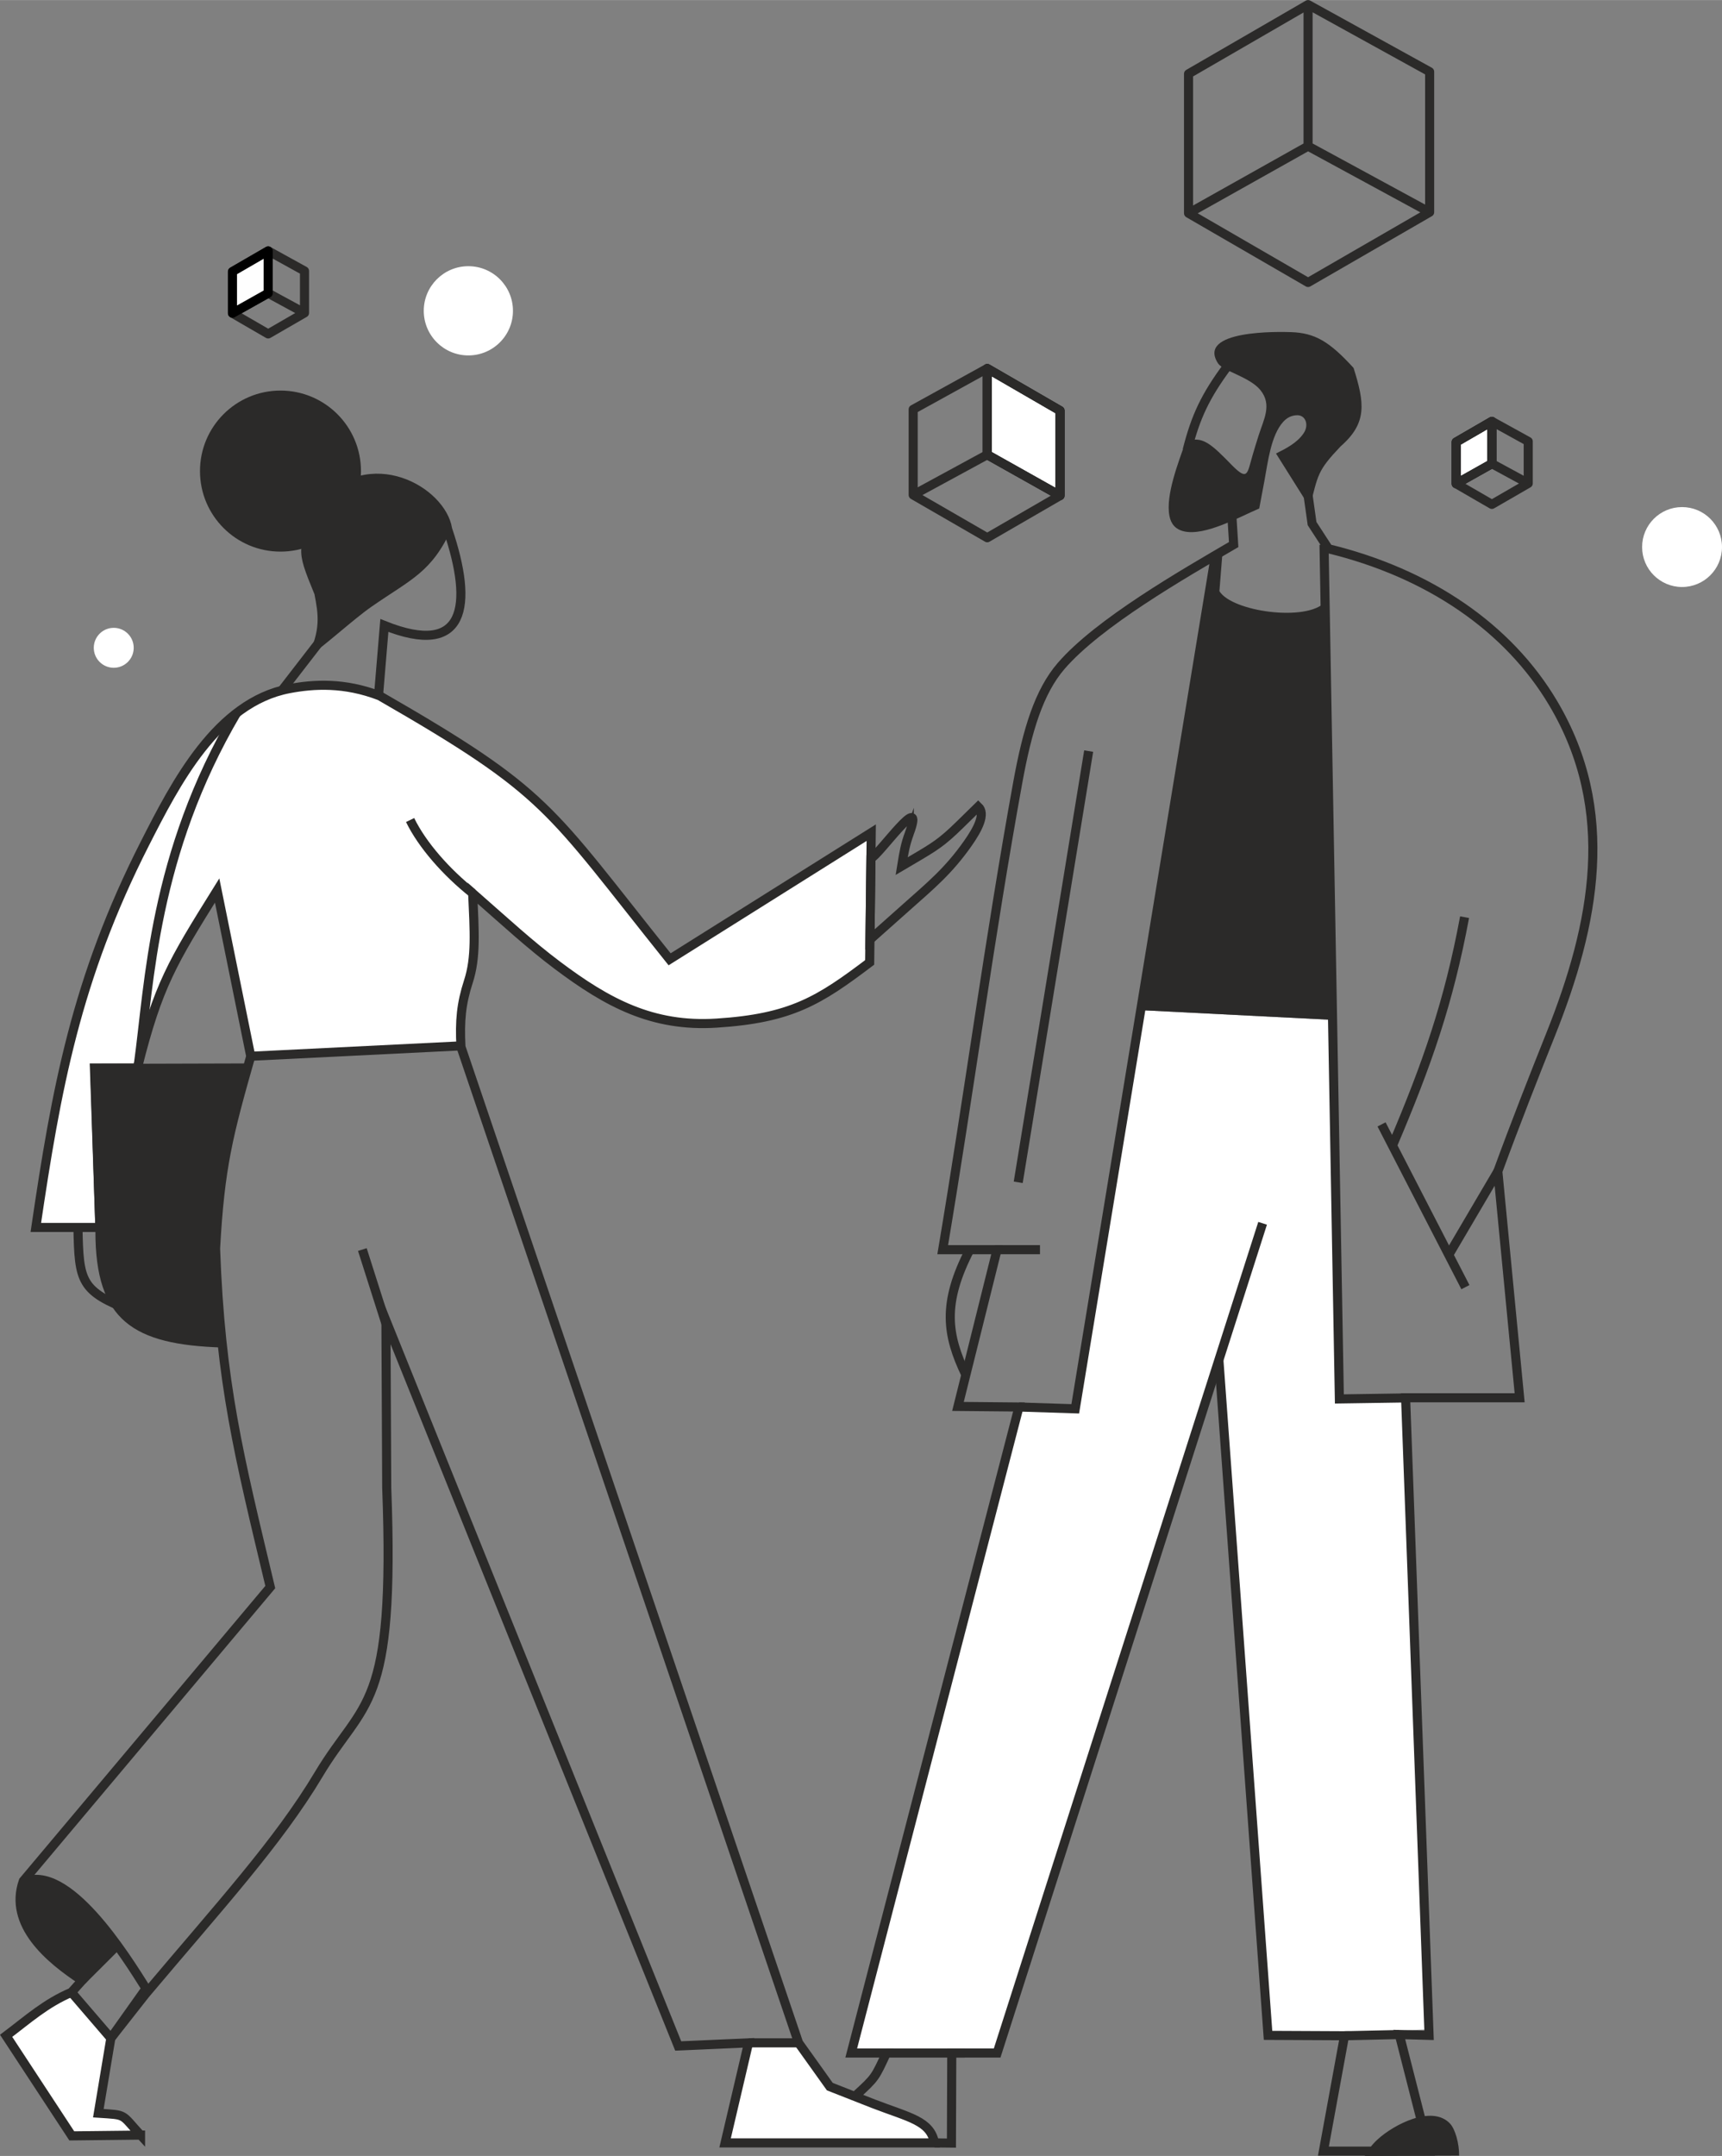 <?xml version="1.0" encoding="UTF-8"?> <!-- Creator: CorelDRAW 2018 (64-Bit) --> <svg xmlns="http://www.w3.org/2000/svg" xmlns:xlink="http://www.w3.org/1999/xlink" xml:space="preserve" width="6995px" height="8755px" style="shape-rendering:geometricPrecision; text-rendering:geometricPrecision; image-rendering:optimizeQuality; fill-rule:evenodd; clip-rule:evenodd" viewBox="0 0 10454.83 13084.57"><rect x="0" y="0" width="10454.83" height="13084.57" fill="#808080" stroke="none"/> <defs> <style type="text/css"> <![CDATA[ .str2 {stroke:#2B2A29;stroke-width:55.16;stroke-miterlimit:22.926} .str1 {stroke:black;stroke-width:55.16;stroke-linejoin:round;stroke-miterlimit:22.926} .str0 {stroke:#2B2A29;stroke-width:55.16;stroke-linejoin:round;stroke-miterlimit:22.926} .fil0 {fill:none} .fil2 {fill:#2B2A29} .fil3 {fill:#FEFEFE} .fil1 {fill:white} .fil4 {fill:white} ]]> </style> </defs> <g id="Layer_x0020_1">  <path class="fil0 str0" d="M1411.41 1900.77l216.78 125.58 220.56 -127.42 -220.56 -119.85m0 -256.69l220.56 121.69 0 254.85m-220.56 -119.85l-216.78 121.69 0 -252.9 216.78 -125.49 0 256.7 0 0z"></path> <path class="fil0 str0" d="M7216.1 1293.95l725.6 420.06 738.13 -426.37 -738.13 -400.92m0 -859.14l738.13 407.33 0 852.73m-738.13 -400.92l-725.6 407.23 0 -846.32 725.6 -420.05 0 859.14 0 0z"></path> <path class="fil1" d="M4541.07 12413.55c0,0 -77.5,320.31 -86.34,392.76 -4.37,35.06 -41.18,169.48 -41.18,180.94 198.62,0 531.55,28.17 715.11,5.54 75.17,-9.23 298.94,2.72 376.45,12.23 21.07,2.53 157.63,10.1 157.63,-6.12 0,-102.36 -56.43,-97.22 -140.83,-145.19 -113.63,-64.59 -343.23,-126.55 -417.33,-181.23 -33.03,-24.28 -30.11,12.33 -52.45,-3.21 -74.2,-51.48 -131.41,-129.56 -196.67,-261.16 -4.08,-8.26 -263.98,-45.74 -282.82,-10 -2.14,4.08 -27.39,33.6 -31.57,15.44l0 0z"></path> <path class="fil1" d="M665.61 12413.65c-14.18,-44 28.66,-58.08 -28.36,-92.37 -14.37,-8.64 -50.89,-76.72 -99.16,-108.97 -49.24,-32.82 -86.34,-152.77 -139.07,-97.7 -19.62,20.59 -109.46,43.41 -145.01,74.3 -22.04,19.03 -101.78,62.93 -120.04,94.01 -17.87,30.3 -89.45,56.53 -70.8,97.22 12.72,27.87 0.48,20.78 28.36,62.74 31.95,48.27 59.83,111.3 97.31,162.78 18.65,25.64 84.6,137.42 101.98,151.02 11.95,9.33 92.56,113.63 98,131.21 8.26,26.23 37.78,65.76 65.46,65.76 103.63,0 214.93,-5.05 315.84,4.56 8.45,0.78 55.46,4.57 55.07,-0.19 -1.85,-21.27 14.86,-21.76 -22.05,-46.33 -21.56,-14.28 -50.7,-60.41 -85.56,-71.39 -48.76,-15.24 -137.53,10.59 -118.59,-57.59 11.85,-42.73 13.02,-92.65 28.85,-147.92 9.13,-32.14 53.32,-195.11 43.02,-211.24 -1.36,-2.03 -3.2,-3.49 -5.24,-9.9l-0.01 0z"></path> <path class="fil1" d="M606.56 7449.35c34.39,-6.12 -386.93,3.21 -389.07,0 -20.78,-31.17 143.65,-730.74 134.71,-844.18 -6.99,-89.74 320.79,-1033.96 377.9,-1162.55 97.03,-218.04 212.7,-432.09 303.12,-633.33 109.36,-243.39 475.41,-640.42 757.07,-635.96 128.78,2.14 200.75,-46.23 317.88,-3.59 63.91,23.31 209.1,52.06 268.06,94.01 37.97,27 193.95,90.13 315.64,187.74 156.95,125.77 607.21,346.24 681.12,511.05 5.53,12.24 397.71,522.33 477.16,628 22.43,29.81 211.92,257.86 212.99,256.3 63.9,-86.15 766.09,-495.61 871.76,-570.88 227.66,-162.1 334.1,-182.59 354.69,-222.7 29.04,-56.53 -5.73,395.96 -5.73,471.13 0,131.61 11.17,291.47 -75.07,357.51 -166.37,127.33 -428.41,333.52 -878.47,329.73 -129.85,-1.17 -398.78,-24.96 -495.13,-83.14 -26.12,-15.73 -285.63,-156.65 -315.26,-178.02 -200.36,-145 -402.86,-294.28 -582.92,-470.27 -125.19,-122.37 -31.37,-3.4 -59.25,133.74 -35.25,172.97 -4.27,305.06 -68.37,477.74 -17.39,46.92 19.81,244.66 -21.08,247.67 -316.52,23.99 -487.74,-5.25 -801.54,47.98 -82.07,13.88 -395.49,-12.44 -438.22,21.65 -85.95,-21.95 -198.13,-963.45 -230.27,-1004.63 -7.39,1.94 -259.22,437.73 -361.78,668.4 -104.02,233.87 -22.34,410.34 -224.36,410.34 -303.79,0 13.41,204.63 -36.9,434.42 -28.36,129.56 -149.18,302.73 -99.36,423.65 16.51,40.01 -46.13,118.19 10.68,108.19l0 0z"></path> <polygon class="fil1 str1" points="8840.95,2935.41 9057.73,2813.72 9057.73,2556.93 8840.95,2682.51 "></polygon> <polygon class="fil1 str1" points="6435.83,3007.48 5993.92,2759.33 5993.92,2236.04 6435.83,2491.86 "></polygon> <path class="fil0 str2" d="M853.25 12958.02c-121.01,-131.12 -80.02,-121.12 -256.2,-132.87l75.95 -455.5 208.71 -265.72c452.69,-537.87 806.6,-922.47 1053.19,-1335.24 275.15,-460.55 464.25,-377.41 413.06,-1739.36l-4.85 -1015.41 1774.51 4403.13 427.05 -18.94 -142.38 607.3 1271.62 0c-25.45,-134.41 -150.83,-152.87 -370.14,-237.27l-265.62 -104.3 -189.78 -265.73 -2049.76 -6044.78c-8.26,-159.18 1.65,-262.81 45.16,-396.45 47.98,-147.04 36.13,-304.09 26.03,-535.92 203.27,178.51 348.86,313.12 515.23,437.93 301.95,226.58 575.45,375.18 965.49,350.31 453.17,-28.94 622.65,-136.45 929.56,-368.38l9.51 -787.56 -1224.12 768.62c-744.64,-929.65 -727.84,-1005.31 -1760.34,-1599.21 -214.06,-82.07 -399.07,-71.77 -549.51,-43.22 -439.09,83.43 -690.44,574.96 -875.85,939.27 -418.11,821.55 -538.35,1491.6 -662.28,2330.63l389.07 0 -33.21 -967.91 260.96 0c125.29,-501.15 213.09,-642.46 483.96,-1077.09l204.06 1005.9c-136.56,479.68 -186.09,669.17 -213.57,1167.21 30.01,821.94 141.7,1255.49 332.15,2054.52l-1499.37 1784.03c-92.46,265.34 160.84,475.22 356.93,603.42l-64.69 71.97c-157.33,67.4 -260.18,161.22 -396.54,264.07l398.58 607.31 417.43 -4.76z"></path> <path class="fil0 str0" d="M8840.95 2935.41l216.78 125.49 220.66 -127.43 -220.66 -119.75m0 -256.79l220.66 121.69 0 254.85m-220.66 -119.75l-216.78 121.7 0 -252.91 216.78 -125.58 0 256.79 0 0z"></path> <path class="fil0 str0" d="M6435.83 3007.48l-441.91 255.82 -449.67 -259.71 449.67 -244.26m0 -523.29l-449.67 248.05 0 519.51m449.67 -244.27l441.91 248.15 0 -515.62 -441.91 -255.82 0 523.29 0 0z"></path> <polygon class="fil1" points="6186.51,8539.06 5168.09,12459.88 6054.04,12459.88 7400.25,8253.62 7698.7,12352.75 8674.97,12316.82 8533.76,8483.99 8131.77,8490.11 8089.72,6189.39 6925.61,6130.54 6528.19,8550.04 "></polygon> <path class="fil0 str2" d="M2298.24 4219.46l35.35 -423.74c490.95,196.38 543.4,-114.89 384.31,-583.6"></path> <path class="fil2" d="M1865.36 3991.13c84.01,-168.21 67.7,-261.64 43.9,-384.99 -116.93,-283.99 -103.14,-266.41 19.04,-555.15 314.28,-360.13 774.64,-97.12 815.92,152.38 -124.12,272.04 -246.3,310.02 -488.72,478.43 -108.87,75.65 -279.81,233.48 -390.14,309.33z"></path> <line class="fil0 str2" x1="1712.3" y1="4189.16" x2="1928.3" y2="3909.74"></line> <circle class="fil2" cx="1702.88" cy="2858.79" r="488.72"></circle> <path class="fil0 str2" d="M2489.86 4976.53c73.81,151.8 220.27,317.4 379.94,444.43"></path> <line class="fil0 str2" x1="1522.33" y1="6410.25" x2="2798.32" y2="6347.21"></line> <line class="fil0 str2" x1="2343.2" y1="8033.44" x2="2199.95" y2="7583.38"></line> <path class="fil0 str2" d="M433.78 12091.4l239.21 278.25 213.87 -301.27c-122.28,-193.76 -478.72,-770.66 -747.84,-644.7"></path> <path class="fil2" d="M517.6 12038.76l210.85 -210.27c-229.98,-262.72 -386.84,-445.99 -545.63,-419.09l-46.52 23.12c-50.11,250.48 97.51,389.85 381.3,606.24l0 0z"></path> <line class="fil0 str2" x1="4544.67" y1="12398.11" x2="4848.37" y2="12398.11"></line> <path class="fil2" d="M1509.9 6453.85c-160.94,533.3 -259.9,962.87 -158.51,1724.21 -543.59,-16.9 -772.21,-163.07 -772.21,-705.4l-32.06 -1016.09 962.77 -2.72 0.01 0z"></path> <path class="fil0 str2" d="M473.31 7449.35c6.31,329.63 15.44,386.26 327.4,506.79"></path> <path class="fil0 str2" d="M1435.79 4327.95c-506.59,860.11 -527.18,1636.99 -595.36,2129.21"></path> <path class="fil0 str2" d="M5520.65 5058.21c-23.9,65.36 -31.96,108.58 -46.33,198.03l70.51 -41.47c130.73,-76.92 173.27,-102.66 281.75,-208.81l112.66 -110.33c45.46,42.63 -0.19,133.15 -63.13,222.6 -116.83,166.08 -222.11,252.91 -371.88,386.06l-222.4 197.84 5.92 -493.19c48.56,-18.55 334.68,-429.47 232.9,-150.73l0 0z"></path> <path class="fil0 str2" d="M7400.25 8253.62l298.45 4099.13 464.34 2.24 -128.29 700.44 641.58 0 -180.74 -707.73 180.74 5.05 -142.57 -3869.73 692.48 0 -132.48 -1373.88c107.61,-293.51 221.83,-583.9 320.21,-830.01 267.58,-669.46 403.74,-1358.93 15.16,-2012.75 -271.27,-456.57 -752.02,-787.47 -1363.79,-936.26l-99.36 -152.77 -27.97 -198.62"></path> <path class="fil0 str2" d="M7479.79 3141.7l10.2 162.97c-310.7,181.43 -819.71,473.47 -1047.07,736.38 -134.32,155.3 -205.42,387.03 -263.59,706.85 -169.48,930.73 -297.68,1897.09 -455.8,2836.26l329.93 0 -237.37 951.4 370.42 3.5 -1018.42 3920.82 213.87 0c-70.03,150.15 -66.05,148.01 -188.42,259.7"></path> <polyline class="fil0 str2" points="5673.91,13005.41 5776.47,13006.48 5778.5,12459.88 6054.04,12459.88 7665.68,7424.1 "></polyline> <line class="fil0 str2" x1="5381.96" y1="12459.88" x2="5857.37" y2="12459.88"></line> <path class="fil0 str2" d="M5888.74 7582.99c-170.45,328.95 -139.66,519.9 -24.77,760.86"></path> <line class="fil0 str2" x1="6040.44" y1="7584.16" x2="6314.04" y2="7584.16"></line> <line class="fil0 str2" x1="9097.16" y1="7103.31" x2="8800.26" y2="7607.95"></line> <path class="fil0 str2" d="M8896.99 7811.62l-509.11 -987.73 66.34 128.68c211.53,-497.94 341.09,-868.07 437.72,-1386.41"></path> <line class="fil0 str2" x1="6181.95" y1="7175.28" x2="6609.68" y2="4558.13"></line> <polyline class="fil0 str2" points="6186.51,8539.06 6528.19,8550.04 7379.27,3369.36 "></polyline> <polyline class="fil0 str2" points="8038.63,3305.93 8131.77,8490.11 8533.76,8483.99 "></polyline> <path class="fil2" d="M7422.78 3343.91l-19.33 243.68c76.63,124.7 529.61,187.25 641.4,66.14l44.87 2535.66 -1164.11 -58.85 453.66 -2761.18 43.51 -25.45z"></path> <path class="fil2" d="M8286 13084.57c20.2,-37.49 45.55,-70.51 77.5,-99.94 96.64,-89.26 330.9,-212.99 440.16,-96.35 31.47,33.61 55.94,120.92 55.17,194.34l-572.83 1.95z"></path> <line class="fil0 str2" x1="8163.04" y1="12354.99" x2="8495.59" y2="12347.7"></line> <path class="fil2" d="M7197.17 2683.38c-42.35,122.09 -121.5,321.87 -97.22,447.15 9.22,48.18 35.64,81.97 89.15,94.21 127.23,29.04 336.43,-87.7 456.09,-139.08l31.76 -168.89c20.2,-107.61 38.46,-275.25 114.7,-357.9 21.36,-23.11 48.36,-38.65 84.01,-39.14 52.25,-0.58 71.96,59.93 39.82,108.29 -39.34,59.25 -106.64,93.14 -168.41,124.03l204.93 326.04c51.28,-199.01 45.16,-219.79 187.15,-369.26 163.16,-142.48 145.68,-263.01 78.86,-476.09 -147.62,-161.81 -235.23,-212.21 -379.26,-217.36 -67.98,-2.33 -576.32,-15.34 -443.75,189.58 30.2,46.62 191.62,82.17 256.6,161.42 73.71,89.74 20.59,178.61 -10.69,277.77 -12.14,38.65 -24.18,77.41 -35.54,116.25 -33.12,112.67 -28.27,160.35 -123.06,65.56 -125.87,-128.98 -185.6,-189.68 -285.15,-142.57l0.01 -0.01z"></path> <path class="fil0 str2" d="M7452.98 2221.28c-135.68,183.27 -193.56,307.39 -245.23,509.98"></path> <polygon class="fil3 str1" points="1411.41,1900.77 1628.19,1779.08 1628.19,1522.39 1411.41,1647.87 "></polygon> <circle class="fil1" cx="10212.32" cy="3319.73" r="242.51"></circle> <circle class="fil4" cx="690.57" cy="3931.3" r="121.21"></circle> <circle class="fil1" cx="2843.57" cy="1886.01" r="270.78"></circle> </g> </svg> 